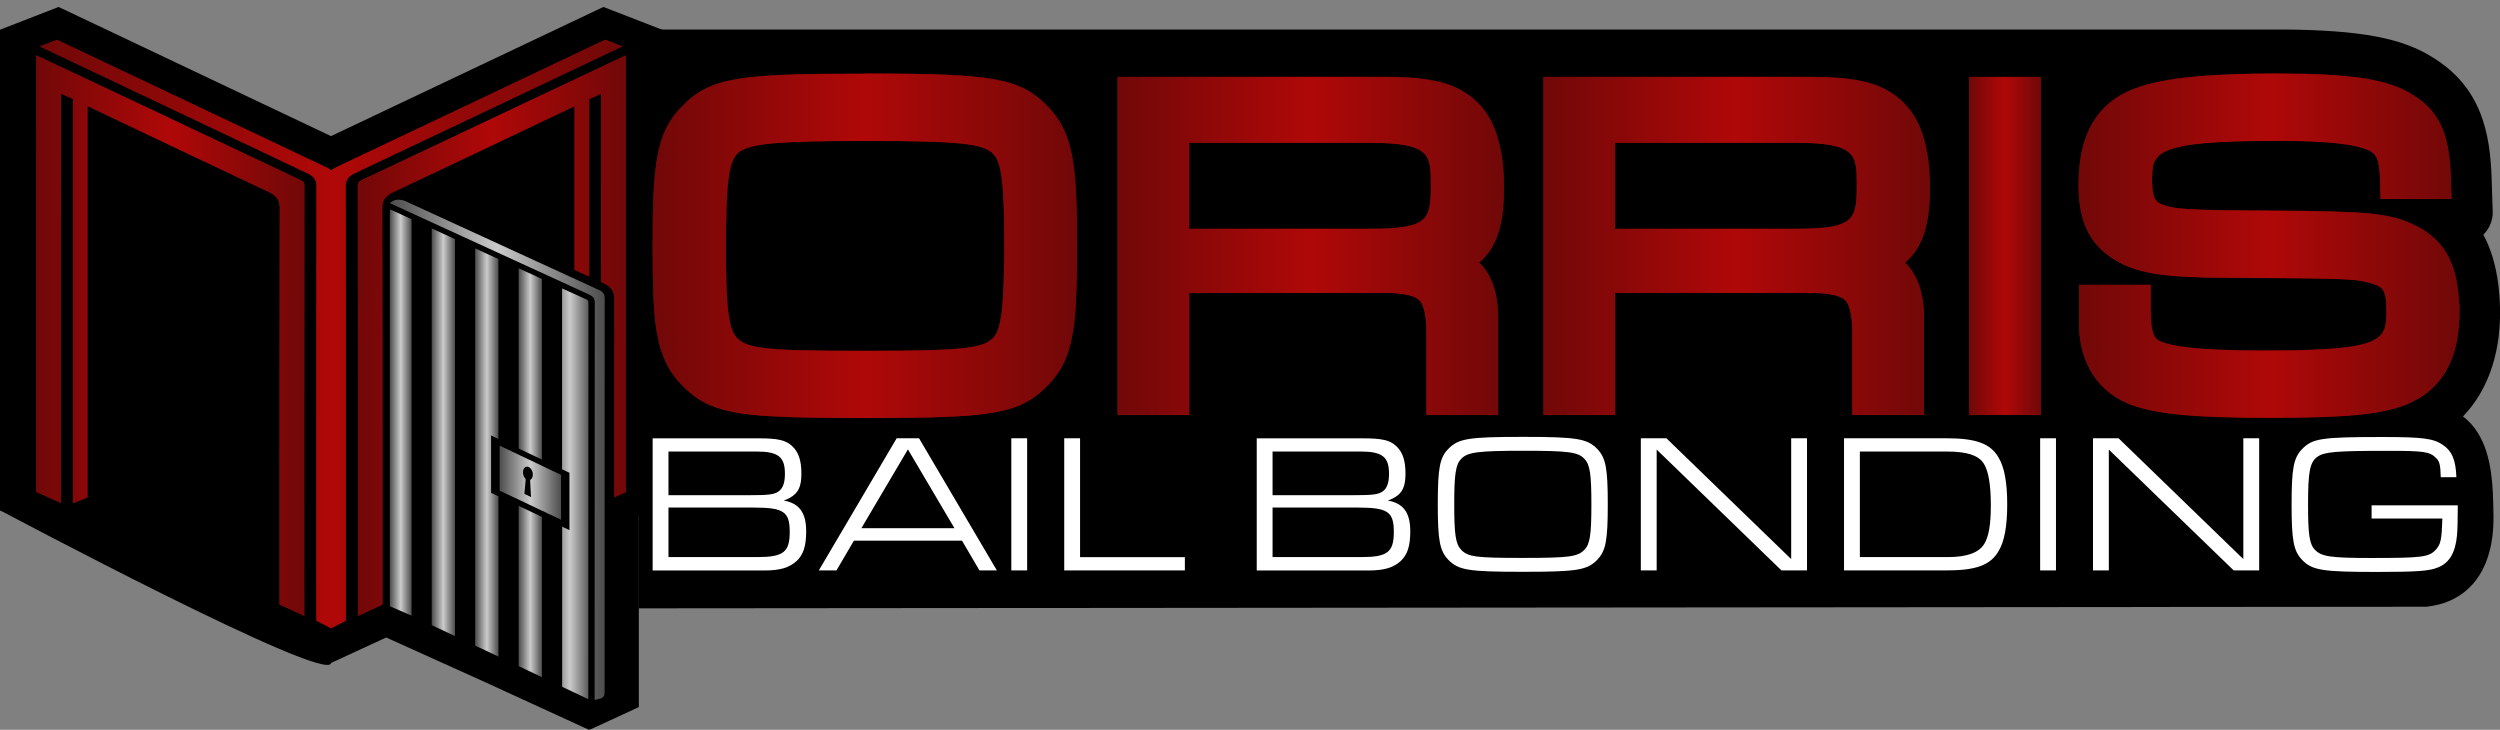 <?xml version="1.0" encoding="UTF-8"?>
<svg id="Layer_1" data-name="Layer 1" xmlns="http://www.w3.org/2000/svg" xmlns:xlink="http://www.w3.org/1999/xlink" viewBox="0 0 360 105.09">
  <rect x="0" y="0" width="360" height="105.09" fill="#808080" stroke="none"/>
  <defs>
    <style>
      .cls-1 {
        fill: #480808;
      }

      .cls-2 {
        fill: url(#New_Gradient_Swatch_copy_3-6);
      }

      .cls-3 {
        fill: #fff;
      }

      .cls-4 {
        fill: url(#New_Gradient_Swatch_copy_2-4);
      }

      .cls-5 {
        fill: url(#New_Gradient_Swatch_copy_2-7);
      }

      .cls-6 {
        fill: url(#New_Gradient_Swatch_copy_2-6);
      }

      .cls-7 {
        fill: url(#New_Gradient_Swatch_copy_3-7);
      }

      .cls-8 {
        opacity: .6;
      }

      .cls-9 {
        fill: url(#New_Gradient_Swatch_copy_2);
      }

      .cls-10 {
        fill: url(#New_Gradient_Swatch_copy_2-2);
      }

      .cls-11 {
        fill: url(#New_Gradient_Swatch_copy_2-8);
      }

      .cls-12 {
        fill: url(#New_Gradient_Swatch_copy_2-5);
      }

      .cls-13 {
        fill: url(#New_Gradient_Swatch_copy_3-4);
      }

      .cls-14 {
        fill: url(#New_Gradient_Swatch_copy_3-8);
      }

      .cls-15 {
        fill: url(#New_Gradient_Swatch_copy_3-2);
      }

      .cls-16 {
        fill: url(#New_Gradient_Swatch_copy_2-3);
      }

      .cls-17 {
        fill: #b00808;
      }

      .cls-18 {
        fill: none;
      }

      .cls-19 {
        fill: url(#New_Gradient_Swatch_copy_3-5);
      }

      .cls-20 {
        fill: url(#New_Gradient_Swatch_copy_3);
      }

      .cls-21 {
        fill: url(#New_Gradient_Swatch_copy_3-3);
      }
    </style>
    <linearGradient id="New_Gradient_Swatch_copy_3" data-name="New Gradient Swatch copy 3" x1="74.69" y1="85.18" x2="78.04" y2="85.18" gradientUnits="userSpaceOnUse">
      <stop offset="0" stop-color="#4d4d4d"/>
      <stop offset=".5" stop-color="#cbcbcb"/>
      <stop offset="1" stop-color="#4d4d4d"/>
    </linearGradient>
    <linearGradient id="New_Gradient_Swatch_copy_3-2" data-name="New Gradient Swatch copy 3" y1="52.41" x2="78.04" y2="52.41" xlink:href="#New_Gradient_Swatch_copy_3"/>
    <linearGradient id="New_Gradient_Swatch_copy_3-3" data-name="New Gradient Swatch copy 3" x1="68.43" y1="65.16" x2="71.78" y2="65.16" xlink:href="#New_Gradient_Swatch_copy_3"/>
    <linearGradient id="New_Gradient_Swatch_copy_3-4" data-name="New Gradient Swatch copy 3" x1="56.13" y1="59.39" x2="59.26" y2="59.39" xlink:href="#New_Gradient_Swatch_copy_3"/>
    <linearGradient id="New_Gradient_Swatch_copy_3-5" data-name="New Gradient Swatch copy 3" x1="62.17" y1="62.25" x2="65.52" y2="62.25" xlink:href="#New_Gradient_Swatch_copy_3"/>
    <linearGradient id="New_Gradient_Swatch_copy_3-6" data-name="New Gradient Swatch copy 3" x1="71.94" y1="69.52" x2="80.8" y2="69.52" xlink:href="#New_Gradient_Swatch_copy_3"/>
    <linearGradient id="New_Gradient_Swatch_copy_3-7" data-name="New Gradient Swatch copy 3" x1="79.05" y1="71.08" x2="85.1" y2="71.08" xlink:href="#New_Gradient_Swatch_copy_3"/>
    <linearGradient id="New_Gradient_Swatch_copy_3-8" data-name="New Gradient Swatch copy 3" x1="56.13" y1="64.76" x2="87.09" y2="64.76" xlink:href="#New_Gradient_Swatch_copy_3"/>
    <linearGradient id="New_Gradient_Swatch_copy_2" data-name="New Gradient Swatch copy 2" x1="5.74" y1="48.1" x2="89.6" y2="48.1" gradientUnits="userSpaceOnUse">
      <stop offset="0" stop-color="#480808"/>
      <stop offset=".5" stop-color="#b00808"/>
      <stop offset="1" stop-color="#480808"/>
    </linearGradient>
    <linearGradient id="New_Gradient_Swatch_copy_2-2" data-name="New Gradient Swatch copy 2" x1="5.2" y1="48.32" x2="43.82" y2="48.32" xlink:href="#New_Gradient_Swatch_copy_2"/>
    <linearGradient id="New_Gradient_Swatch_copy_2-3" data-name="New Gradient Swatch copy 2" x1="51.52" y1="48.32" x2="90.14" y2="48.32" xlink:href="#New_Gradient_Swatch_copy_2"/>
    <linearGradient id="New_Gradient_Swatch_copy_2-4" data-name="New Gradient Swatch copy 2" x1="93.98" y1="35.39" x2="155.12" y2="35.39" xlink:href="#New_Gradient_Swatch_copy_2"/>
    <linearGradient id="New_Gradient_Swatch_copy_2-5" data-name="New Gradient Swatch copy 2" x1="299.3" y1="35.39" x2="354.11" y2="35.39" xlink:href="#New_Gradient_Swatch_copy_2"/>
    <linearGradient id="New_Gradient_Swatch_copy_2-6" data-name="New Gradient Swatch copy 2" x1="160.91" y1="35.39" x2="216.57" y2="35.39" xlink:href="#New_Gradient_Swatch_copy_2"/>
    <linearGradient id="New_Gradient_Swatch_copy_2-7" data-name="New Gradient Swatch copy 2" x1="222.24" y1="35.39" x2="277.9" y2="35.39" xlink:href="#New_Gradient_Swatch_copy_2"/>
    <linearGradient id="New_Gradient_Swatch_copy_2-8" data-name="New Gradient Swatch copy 2" x1="283.56" y1="35.39" x2="293.89" y2="35.39" xlink:href="#New_Gradient_Swatch_copy_2"/>
  </defs>
  <path d="m0,73.48s47.2,25.12,47.67,22c.46-3.12,37.07-62.1,37.07-62.1l-3.78-20-29.9,13.32L14.05,13.38,0,73.48Z"/>
  <path d="m95.34,71.29V4.28s-8.45-3.28-8.45-3.28c0,0-28.75,13.62-39.23,18.6C37.17,14.61,8.44,1,8.44,1L0,4.28v69.2s9.45,4.22,9.45,4.22l8.37-3.27V22.78c5.68,2.7,11.49,5.46,17.26,8.17-.03,13.35-.03,58.69-.03,58.69l12.61,5.83h0s0,0,0,0l7.95-3.67,14.33,6.47,14.84,6.81.37-.1,6.84-3.16v-27.67l3.31-1.53.03-1.34Zm-17.83-37.91c-.28-.13-8.98-4.12-11.35-5.21,1.3-.62,11.35-5.39,11.35-5.39v10.6Z"/>
  <path class="cls-18" d="m3.08,33.96c0,.87-.04,1.19-.53,1.43.48-.23.53-.56.53-1.43,0-5.47,0-19.56,0-33.96h0c0,14.4,0,28.49,0,33.96Z"/>
  <path class="cls-18" d="m84.03,49.21c0-17.3-.02-33.58-.02-33.84-.16.09-.31.17-.44.24s-.26.14-.37.21c0,.13,0,3.26,0,8.19,0,.19,0,.38,0,.58,0,6.2,0,15.01,0,24.16l.47.26.37.21Z"/>
  <path class="cls-18" d="m83.2,49.84h0c.4.22.69.38.84.47h0c-.15-.08-.43-.24-.84-.47h0Z"/>
  <path d="m359.04,72.96c-.02-.63-.04-1.3-.07-2-.19-3.75-.86-8.36-4.3-11,.94-.97,1.75-2.05,2.45-3.23,3.11-5.31,3.16-11.43,2.65-15.64-.35-2.85-1.06-5.24-2.17-7.3.04-.03.07-.07.11-.11.82-.85,1.27-2.02,1.24-3.2l-.15-4.66c-.21-6.55-1.39-13.21-8.53-17.58-4.36-2.75-10.27-3.87-21.08-3.99H91.98v83.35l257.33-.23.27-.02c1.18-.15,2.12-.4,3.04-.78,3.08-1.29,6.7-4.58,6.43-12.93l-.02-.69Z"/>
  <g>
    <path class="cls-3" d="m112.86,72.07c.29-.09.49-.17.91-.4,1.2-.68,1.63-1.6,1.63-3.48s-.4-3.08-1.34-3.96c-.94-.86-2.05-1.11-4.85-1.11h-15.23v19.03h16.09c2.25,0,3.59-.4,4.65-1.37.97-.91,1.37-2.17,1.37-4.28,0-2.68-1-4.02-3.22-4.42Zm-16.6-7.05h12.69c3.11,0,4.08.77,4.08,3.2,0,1.34-.31,2.17-1,2.6-.66.4-1.37.49-4.42.49h-11.35v-6.28Zm12.78,15.2h-12.78v-7.13h12.27c4.34,0,5.19.6,5.19,3.51s-.91,3.62-4.68,3.62Z"/>
    <path class="cls-3" d="m129.12,63.11l-11.21,19.03h2.54l2.51-4.28h15.57l2.51,4.28h2.51l-11.21-19.03h-3.22Zm-5.08,12.95l6.7-11.35,6.7,11.35h-13.41Z"/>
    <rect class="cls-3" x="145.63" y="63.11" width="2.28" height="19.03"/>
    <polygon class="cls-3" points="155.53 63.11 153.25 63.11 153.25 82.14 170.62 82.14 170.62 80.23 155.53 80.23 155.53 63.11"/>
    <path class="cls-3" d="m199.85,72.07c.29-.09.49-.17.91-.4,1.2-.68,1.63-1.6,1.63-3.48s-.4-3.08-1.34-3.96c-.94-.86-2.05-1.11-4.85-1.11h-15.23v19.03h16.09c2.25,0,3.59-.4,4.65-1.37.97-.91,1.37-2.17,1.37-4.28,0-2.68-1-4.02-3.22-4.42Zm-16.6-7.05h12.69c3.11,0,4.08.77,4.08,3.2,0,1.34-.31,2.17-1,2.6-.66.4-1.37.49-4.42.49h-11.35v-6.28Zm12.78,15.2h-12.78v-7.13h12.27c4.34,0,5.19.6,5.19,3.51s-.91,3.62-4.68,3.62Z"/>
    <path class="cls-3" d="m219.39,62.91c-7.93,0-9.38.23-10.84,1.74-1.23,1.25-1.51,2.77-1.51,7.99s.29,6.67,1.51,7.96c1.45,1.51,2.91,1.74,10.73,1.74s9.27-.23,10.73-1.74c1.23-1.28,1.51-2.77,1.51-7.99s-.29-6.67-1.51-7.96c-1.45-1.48-2.94-1.74-10.61-1.74Zm8.76,16.26c-.97,1-2.17,1.17-8.87,1.17s-7.9-.14-8.87-1.17c-.8-.83-1-2.2-1-6.53s.2-5.73,1-6.56c.91-.97,2.42-1.17,8.99-1.17s7.87.2,8.76,1.17c.8.83,1,2.2,1,6.56s-.2,5.7-1,6.53Z"/>
    <polygon class="cls-3" points="257.93 80.51 239.96 63.11 236.28 63.11 236.28 82.14 238.56 82.14 238.56 64.74 256.53 82.14 260.21 82.14 260.21 63.11 257.93 63.11 257.93 80.51"/>
    <path class="cls-3" d="m280.34,63.11h-14.8v19.03h14.8c4.19,0,6.3-.77,7.45-2.77.86-1.4,1.25-3.65,1.25-6.76s-.4-5.33-1.25-6.73c-1.14-2-3.25-2.77-7.45-2.77Zm5.36,15.26c-.77,1.23-2.51,1.85-5.19,1.85h-12.69v-15.2h12.52c2.91,0,4.54.54,5.31,1.71.68,1.06,1.03,3.05,1.03,5.99s-.31,4.56-.97,5.65Z"/>
    <rect class="cls-3" x="293.78" y="63.11" width="2.28" height="19.03"/>
    <polygon class="cls-3" points="323.04 80.51 305.07 63.11 301.39 63.11 301.39 82.14 303.67 82.14 303.67 64.74 321.65 82.14 325.32 82.14 325.32 63.11 323.04 63.11 323.04 80.51"/>
    <path class="cls-3" d="m341.52,74.67h10.18c-.09,3-.23,3.71-.94,4.48-.97,1.08-1.97,1.2-9.38,1.2-5.71,0-7.1-.2-8.02-1.17-.8-.8-1-2.2-1-6.53,0-4.79.26-6.08,1.34-6.87,1-.71,2.62-.86,10.13-.86,5.19,0,6.02.11,6.93,1,.54.49.66,1,.71,2.8h2.25c-.09-2.48-.63-3.77-1.94-4.65-1.37-.94-2.91-1.14-8.76-1.14-8.7,0-10.04.2-11.52,1.74-1.23,1.28-1.51,2.77-1.51,7.99s.29,6.67,1.51,7.96c1.45,1.51,2.91,1.74,10.84,1.74,5.79,0,7.53-.14,8.76-.66,1.63-.66,2.48-2.14,2.71-4.62q.11-1.2.11-4.31h-12.41v1.91Z"/>
  </g>
  <g>
    <path class="cls-17" d="m124.81,10.62c-18.17,0-22.47.41-26.65,4.75-3.61,3.7-4.19,8.03-4.19,20.07,0,2.48.03,4.63.1,6.52,0,.04,0,.08,0,.12,0,.21.02.42.03.62,0,.06,0,.12,0,.18,0,.19.02.38.03.56,0,.07,0,.13.01.2.01.18.02.35.03.52,0,.07,0,.14.01.21.01.16.02.33.04.49,0,.07.01.15.02.22.01.15.03.3.04.45,0,.07.01.15.02.22.01.15.03.29.05.43,0,.07.02.14.02.21.02.14.03.28.05.42,0,.07.02.13.03.19.02.14.04.28.06.41,0,.06.02.12.03.17.02.14.04.27.07.4,0,.05.02.1.03.15.02.14.05.28.08.41,0,.03.01.05.02.08.1.49.21.96.34,1.4,0,.01,0,.02,0,.03.03.11.07.22.1.33.02.05.03.1.05.15.03.1.06.19.1.29.02.06.04.12.06.17.03.09.07.18.1.27.02.06.05.12.07.18.03.08.07.16.1.25.03.06.05.12.08.18.03.08.07.15.11.23.03.06.06.13.09.19.04.07.07.15.11.22.03.06.07.13.1.19.04.07.07.14.11.21.04.06.07.13.11.19.04.07.08.13.12.19.04.06.08.13.12.19.04.06.08.12.12.18.04.07.09.13.13.19.04.06.08.12.12.17.05.07.1.13.15.2.04.05.08.11.12.16.06.07.11.14.17.21.04.05.08.09.11.14.07.08.14.16.21.24.03.04.06.07.1.11.1.12.21.23.32.34,1.44,1.5,2.89,2.53,4.9,3.24,0,0,0,0,0,0,.34.12.71.23,1.09.34.75.2,1.59.37,2.51.52.16.02.32.05.48.07.68.09,1.41.17,2.2.24.05,0,.1,0,.15.01.56.05,1.15.09,1.77.12.04,0,.08,0,.11,0,3.34.19,7.6.23,13.18.23h0c17.96,0,22.21-.41,26.4-4.77.11-.11.21-.23.32-.34.03-.04.07-.08.1-.11.07-.08.14-.15.2-.23.04-.05.08-.1.12-.15.06-.07.11-.13.16-.2.04-.06.08-.11.13-.17.05-.06.1-.13.14-.19.04-.06.09-.12.13-.18.04-.06.09-.12.13-.18.04-.06.08-.13.13-.19.04-.06.08-.12.11-.18.04-.07.08-.14.12-.21.03-.06.07-.12.1-.18.04-.07.08-.15.12-.22.03-.06.06-.11.09-.17.04-.08.08-.15.12-.23.03-.06.05-.11.08-.17.04-.08.08-.17.11-.25.02-.05.04-.1.07-.16.04-.09.08-.18.11-.28.02-.05.04-.09.05-.14.04-.1.08-.2.12-.31.01-.03.02-.07.04-.11.04-.12.08-.24.12-.36,0,0,0-.01,0-.02.23-.74.43-1.54.58-2.44,0-.02,0-.04.01-.06.03-.16.05-.32.08-.48,0-.03.01-.07.02-.1.02-.16.05-.32.07-.48,0-.04.01-.08.02-.12.02-.16.04-.33.06-.49,0-.04.01-.09.01-.13.02-.17.04-.34.05-.51v-.13c.03-.18.05-.36.06-.54,0-.04,0-.08.01-.12.02-.19.03-.38.04-.58,0-.04,0-.07,0-.11.01-.21.03-.41.04-.63,0-.02,0-.04,0-.06.13-2.25.17-4.92.17-8.15,0-11.91-.58-16.22-4.19-20.01-4.01-4.08-7.67-4.75-26.12-4.75Zm19.77,27.08h0c-.05,5.72-.33,8.61-1.01,10.1v.02c-.06.11-.11.2-.16.3,0,0-.01.02-.02.03-.05.09-.11.17-.16.25,0,0-.01.01-.02.02-.06.08-.12.15-.18.21,0,0,0,0,0,0-.07.07-.15.14-.22.21-.57.5-1.33.86-2.79,1.12,0,0,0,0,0,0-2.44.43-6.82.57-15.46.57-3.96,0-7.02-.02-9.42-.09-.32,0-.63-.02-.92-.03-.43-.02-.83-.03-1.21-.05-.09,0-.18,0-.26-.01-.32-.02-.62-.04-.91-.06-.35-.02-.68-.05-.99-.08-.3-.03-.58-.06-.85-.09-.26-.03-.5-.07-.73-.11,0,0-.02,0-.03,0-1.71-.29-2.53-.72-3.15-1.38,0,0,0,0,0,0-.06-.07-.12-.14-.18-.22,0,0-.01-.01-.02-.02-.06-.08-.11-.16-.16-.25,0-.01-.01-.02-.02-.03-.05-.09-.1-.19-.15-.29,0,0,0-.02-.01-.02-.68-1.48-.96-4.32-1.01-10.1h0c0-.71,0-1.46,0-2.25,0-8.91.37-12,1.59-13.27,1.4-1.49,5.25-1.88,18.71-1.88s16.83.39,18.21,1.9c1.2,1.25,1.57,4.34,1.57,13.25,0,.8,0,1.55,0,2.25Z"/>
    <path class="cls-17" d="m354.09,43.7c-.01-.32-.03-.63-.05-.94,0-.01,0-.03,0-.04-.39-5.24-2.34-8.37-6.34-10.3-3.59-1.72-6.54-2.01-21.07-2.08-11.72-.06-13.76-.19-15.53-1-.45-.21-1.2-.56-1.2-3.24,0-4.11,0-5.81,17.95-5.81,2.87,0,11.61,0,13.79,1.69.41.32,1.03.8,1.1,4.17l.05,2.5h10.23l-.08-2.64c-.19-5.95-1.14-9.69-5.57-12.4-3.48-2.19-8.78-3.01-19.58-3.01-9.21,0-15.11.54-19.13,1.73-6.29,1.83-9.35,6.48-9.35,14.21,0,5.17,1.43,8.35,4.81,10.62,1.52,1,3.18,1.68,5.44,2.12.03,0,.05.01.08.02.22.04.44.08.67.12.07.01.14.02.21.03.21.03.43.06.64.09.1.01.2.03.3.04.21.03.42.05.64.07.12.01.25.03.38.04.21.02.42.04.64.06.15.01.3.02.46.04.21.02.42.03.64.04.18.01.36.02.55.03.21.01.41.02.63.03.22,0,.44.02.67.03.2,0,.4.02.6.02.27,0,.56.02.85.02.17,0,.34,0,.52.01.45,0,.92.01,1.4.02.02,0,.04,0,.06,0h.07s.07,0,.07,0c4.18.03,7.45.05,10.05.08.73,0,1.41.01,2.04.02,0,0,.02,0,.02,0,.62,0,1.2.02,1.73.02.28,0,.55,0,.8.01.73.01,1.36.03,1.92.05.2,0,.39.01.58.02,1.02.04,1.75.09,2.34.15.1.01.19.02.28.03.1.01.2.03.3.04.22.03.42.07.61.11.09.02.17.04.26.06.28.07.56.14.87.22,1.49.43,2.2.77,2.2,3.69,0,4.49,0,6-17.56,6-1.8,0-3.44-.02-4.93-.07-4.66-.13-7.79-.48-9.49-1.05-.71-.23-1.28-.42-1.61-1.4-.22-.65-.35-1.64-.35-3.22v-3.73h-10.33v5.56c0,5.78,2.85,10.09,7.82,11.83.01,0,.02,0,.03.01,3.9,1.29,9.1,1.75,19.84,1.75s15.56-.49,19.13-1.8c3.02-1.15,5.17-3.06,6.47-5.78,1.01-2.12,1.51-4.72,1.51-7.84,0-.37,0-.74-.02-1.09Z"/>
    <path class="cls-17" d="m216.57,26.96c0-5.3-1.13-9.25-3.35-11.72-2.82-3.07-6.44-4.16-13.83-4.16h-38.47v26.62h0v22.05h10.33v-17.57h27.38c.39,0,.76,0,1.12,0,2.48.06,3.98.4,4.64,1.06.74.75,1.06,2.54,1.01,5.65v10.85h10.33v-13.85c0-1.82-.22-3.4-.68-4.74-.45-1.34-1.14-2.46-2.06-3.35,2.51-2.09,3.59-5.41,3.59-10.85Zm-19.21,6h-26.12v-12.4h25.79c9.01,0,9.01,1.67,9.01,6.13,0,4.96-.34,6.26-8.68,6.26Z"/>
    <path class="cls-17" d="m277.9,26.96c0-5.3-1.13-9.25-3.35-11.72-2.82-3.07-6.44-4.16-13.83-4.16h-38.47v48.67h10.33v-17.57h27.38c.58,0,1.12,0,1.61.02,2.19.09,3.53.43,4.15,1.05.74.75,1.06,2.54,1.01,5.65v10.85h10.33v-13.85c0-3.64-.9-6.3-2.74-8.09,2.51-2.09,3.59-5.41,3.59-10.85Zm-19.21,6h-26.12v-12.4h25.79c9.01,0,9.01,1.67,9.01,6.13,0,4.96-.34,6.26-8.68,6.26Z"/>
    <rect class="cls-17" x="283.56" y="11.08" width="10.33" height="48.67"/>
  </g>
  <g>
    <g>
      <path class="cls-17" d="m51.32,25.28c9.23-4.37,39.29-18.63,39.29-18.63l-3.49-1.35s-30.22,14.32-39.02,18.5c-.17.08-.31.16-.43.25-.12-.09-.26-.17-.43-.25C38.44,19.61,8.22,5.3,8.22,5.3l-3.49,1.35s30.06,14.26,39.29,18.63c.8.38,1.08.78,1.08,1.53-.03,8.76-.02,17.53-.02,26.29,0,11.79-.01,23.57-.02,35.36,0,.12,0,.24.01.37v.76l2.13,1.11.46.21.46-.21,2.13-1.12v-.76c0-.13.01-.25.01-.37,0-11.79-.01-23.57-.02-35.36,0-8.76.01-17.53-.02-26.29,0-.75.28-1.15,1.08-1.53Z"/>
      <path d="m47.67,91.35l-.69-.32-2.37-1.24v-.97c0-.12-.01-.24-.01-.37,0-5.7,0-11.41,0-17.11,0-6.08,0-12.17,0-18.25,0-2.32,0-4.64,0-6.97,0-6.33,0-12.88.02-19.33,0-.61-.2-.89-.84-1.2C34.67,21.29,4.8,7.13,4.5,6.98l-.77-.37,4.51-1.75.21.1c.3.14,30.32,14.36,39.02,18.5.07.03.14.07.2.1.06-.03.13-.07.2-.1,8.7-4.13,38.71-18.35,39.02-18.5l.21-.1,4.51,1.75-.77.37c-.3.14-30.16,14.31-39.29,18.63h0c-.65.31-.85.59-.84,1.2.02,6.44.02,12.99.02,19.33,0,2.32,0,4.64,0,6.97,0,5.89,0,11.79,0,17.68,0,5.89,0,11.79,0,17.68,0,.12,0,.25-.02.39v.95s-2.35,1.23-2.35,1.23l-.71.33Zm-2.12-1.98l2.12,1.1.23-.11,1.89-.99v-.55c0-.14.01-.26.01-.37,0-5.89,0-11.79,0-17.68,0-5.89,0-11.79,0-17.68,0-2.32,0-4.65,0-6.97,0-6.33,0-12.88-.02-19.32,0-.89.36-1.42,1.31-1.86h0c8.3-3.93,33.75-16,38.52-18.26l-2.46-.96c-2.72,1.29-30.49,14.45-38.8,18.39-.15.07-.27.14-.36.2l-.31.23-.31-.23c-.09-.07-.2-.13-.36-.2C38.69,20.18,10.92,7.02,8.2,5.73l-2.46.96c4.77,2.26,30.22,14.33,38.52,18.26.95.45,1.31.97,1.31,1.86-.02,6.44-.02,12.99-.02,19.32,0,2.32,0,4.65,0,6.97,0,6.08,0,12.17,0,18.25,0,5.7,0,11.41,0,17.11,0,.11,0,.23.01.35v.57Z"/>
    </g>
    <g>
      <path class="cls-17" d="m43.57,25.63C30.82,19.6,4.99,7.38,4.75,7.3c0,.06-.01,63.75-.01,63.75l4.48,2.01c0-.22.03-58.5.03-58.93.31.14.56.25.78.36,0,.49,0,58.57,0,58.57l3.04-1.19V15.93c8.45,4.02,16.88,8.04,25.36,12.02,1.05.49,1.39,1.01,1.39,1.99-.04,16.63-.03,33.25-.04,49.88,0,1.86,0,3.71,0,5.57v1.88l4.48,2.07c0-.34,0-.58,0-.82,0-2.8-.01-5.59-.01-8.39,0-17.81,0-35.62.02-53.43,0-.51-.16-.81-.73-1.07Z"/>
      <path d="m44.75,90l-5.41-2.5v-2.11c0-1.38,0-2.77,0-4.15v-10.53c0-13.36,0-27.18.04-40.77,0-.85-.27-1.24-1.16-1.65-7.23-3.39-14.56-6.88-21.65-10.25l-3.01-1.43v55.52l-3.86,1.51v.08l-.09-.04h-.01s0,0,0,0l-5.31-2.38v-.23s.01-63.69.01-63.75v-.56l.63.2c.36.11,37.31,17.61,38.88,18.36h0c.68.32.96.73.96,1.41-.02,16.58-.02,33.44-.02,49.75v3.68c0,1.92,0,3.83,0,5.75v4.11Zm-4.48-2.95l3.55,1.64v-2.8c0-1.92-.01-3.84-.01-5.75v-3.69c0-16.3,0-33.16.02-49.75,0-.4-.11-.56-.49-.74h0C29.4,19.36,9.15,9.79,5.21,7.96c0,6.48-.01,58.98-.01,62.87l3.55,1.59c0-6.35.03-57.42.03-58.29v-.65s1.72.78,1.72.78v.23c0,.46,0,51.77,0,57.97l2.1-.82V15.27l4.41,2.1c7.09,3.37,14.41,6.86,21.64,10.25,1.17.55,1.63,1.2,1.63,2.32-.03,13.59-.03,27.4-.04,40.76v10.53c0,1.38,0,2.77,0,4.15v1.66Z"/>
    </g>
    <polygon class="cls-1" points="4.74 71.07 4.75 71.07 4.74 71.06 4.74 71.07"/>
    <path class="cls-18" d="m87.07,99.43c0,.69-.04.94-.51,1.13.46-.18.51-.44.51-1.13,0-4.32,0-15.43,0-26.79h0c0,11.36,0,22.47,0,26.79Z"/>
    <path class="cls-18" d="m76.38,69.1c.28-.14.42-.55.35-.99-.07-.46-.35-.82-.7-.89h-.01s0,0,0,0c-.34-.06-.62.19-.68.64-.06.39.08.83.33,1.07.03.03.04.06.04.14v.03s0,.06,0,.06l-.17,1.91v.06s.08.04.08.04l.72.34.17.08v-.12s-.13-2.3-.13-2.3c0-.05.01-.06.02-.06Z"/>
    <polygon class="cls-18" points="77.87 73.47 80.79 74.85 76.91 73.01 77.87 73.47"/>
    <polygon class="cls-18" points="80.8 68.38 79.91 67.96 79.12 67.59 80.8 68.38"/>
    <path class="cls-20" d="m74.69,95.93c1.12.53,2.23,1.05,3.35,1.58,0-5.94,0-14.23,0-23.07l-3.35-1.59v23.07Z"/>
    <path class="cls-15" d="m74.69,64.59l3.35,1.59c0-9.37,0-18.73,0-26.01-.92-.42-2.06-.94-3.35-1.53v25.96Z"/>
    <path class="cls-21" d="m68.43,92.97c1.12.53,2.23,1.05,3.35,1.58v-23.08l-1.04-.49h-.02s0-8.27,0-8.27l.09.04.96.46c0-9.66,0-19.05,0-25.91-1.08-.5-2.21-1.01-3.35-1.53v57.21Z"/>
    <path class="cls-13" d="m56.14,30.47c0,18.18,0,36.36,0,54.54h0s0,2.29,0,2.29l3.13,1.36c0-19.03,0-46.88,0-57.09-1.43-.66-2.53-1.16-3.12-1.43v.34Z"/>
    <path class="cls-19" d="m62.17,90.02c1.12.53,2.23,1.05,3.35,1.58,0-17.5,0-44.61,0-57.17-1.16-.53-2.29-1.05-3.35-1.53v57.13Z"/>
    <path class="cls-2" d="m79.91,67.96l.88.42-1.67-.79.79.37-7.89-3.75-.07-.03v6.47s0,0,0,0l8.84,4.19v-6.47s0,0,0,0l-.88-.42Zm-3.43,3.5v.12s-.16-.08-.16-.08l-.72-.34-.08-.04v-.06s.17-1.91.17-1.91v-.06s0-.03,0-.03c0-.09,0-.12-.04-.14-.25-.24-.38-.68-.33-1.07.06-.45.34-.7.68-.64h0s.01,0,.01,0c.34.07.62.43.7.89.07.44-.07.85-.35.99,0,0-.02.01-.02.06l.12,2.3Zm1.39,2.01l-.96-.45,3.88,1.84-2.92-1.39Z"/>
    <path class="cls-18" d="m86.11,40.82c0-13.65-.02-26.49-.02-26.69-.16.07-.3.13-.42.19s-.25.11-.36.16c0,.1,0,2.58,0,6.46,0,.15,0,.3,0,.45,0,4.89,0,11.84,0,19.06l.45.21.35.16Z"/>
    <path class="cls-18" d="m85.3,41.32h0c.39.18.66.3.8.37h0c-.14-.07-.42-.19-.8-.37h0Z"/>
    <path class="cls-7" d="m84.73,43.57c0-.26-.06-.31-.1-.34-.06-.05-.14-.1-.26-.15l-.23-.1-.23-.1s-1.06-.48-2.11-.96c-.29-.13-.59-.27-.86-.39v26.05l1.06.5h0s0,8.26,0,8.26l-1.05-.5v23.06c1.16.55,2.32,1.1,3.49,1.65.08.04.17.08.28.12v-.53c0-.42,0-42.76.02-56.56Z"/>
    <g>
      <path class="cls-17" d="m90.6,7.3h0s0,0,0,0c-.24.08-26.07,12.29-38.82,18.33-.28.13-.46.27-.57.45s-.15.37-.15.63c0,8.91.01,17.81.02,26.72,0,8.91,0,17.81,0,26.72,0,1.4,0,2.8,0,4.19,0,1.4,0,2.8,0,4.19,0,.24,0,.48,0,.82l4.48-2.07v-1.89c0-1.86,0-3.71,0-5.57,0-3.33,0-6.65,0-9.98,0-13.3,0-26.6-.04-39.9,0-.03,0-.06,0-.1,0-.32.05-.59.16-.83.06-.13.13-.25.23-.36.17-.2.4-.38.71-.55.09-.05.19-.1.3-.15,1.83-.86,3.65-1.72,5.47-2.58.29-.14.58-.27.88-.41,1.55-.73,3.1-1.47,4.66-2.21.56-.27,1.13-.53,1.69-.8,1.74-.83,3.48-1.65,5.22-2.48.38-.18.75-.36,1.13-.54.5-.24,1-.48,1.51-.72,1.6-.76,3.21-1.53,4.81-2.29v23.13c.15.07.3.14.45.21l2.59,1.19c0-7.22,0-14.17,0-19.06,0-.15,0-.3,0-.45,0-3.88,0-6.36,0-6.46.11-.05.23-.1.36-.16s.27-.12.42-.19c0,.2,0,13.05.02,26.69l.45.21.09.04h.01c.93.43,1.35,1.01,1.35,1.88,0,4.93-.01,20.28-.01,29.28l2.6-1.16h0s0,0,0,0h0s0-.01,0-.01c0,0-.01-63.69-.01-63.75Z"/>
      <path d="m50.6,90v-5.67c0-1.4.01-2.8.01-4.19,0-8.91,0-17.81,0-26.72,0-8.91,0-17.81-.02-26.72,0-.33.07-.59.21-.81.15-.24.39-.43.75-.6,1.57-.74,38.53-18.24,38.88-18.36l.63-.2v.56c0,.06.01,63.75.01,63.75v.23s-.25.12-.25.12l-3.3,1.47v-.64c0-9.01,0-24.36.01-29.28,0-.73-.32-1.17-1.11-1.53l-4.64-2.13v-22.69l-6.74,3.21c-1.74.83-3.48,1.65-5.22,2.48l-1.98.94c-1.45.69-2.91,1.38-4.36,2.07l-.88.41c-1.82.86-3.65,1.72-5.48,2.58-.1.05-.18.09-.27.14-.26.14-.45.29-.58.45-.07.09-.13.18-.17.28-.08.18-.12.41-.13.71v.09c.03,12.79.03,25.12.03,39.9v11.51c0,1.35,0,2.69,0,4.04v2.11l-5.41,2.5ZM90.13,7.96c-3.94,1.84-24.18,11.41-38.12,18.01-.26.13-.35.23-.39.29-.07.1-.1.24-.1.45,0,8.91.01,17.81.02,26.72,0,8.91,0,17.81,0,26.72,0,1.4,0,2.8,0,4.19v4.36s3.54-1.64,3.54-1.64v-1.66c0-1.35,0-2.69,0-4.03v-11.51c0-14.79,0-27.12-.04-39.9,0-.03,0-.05,0-.07v-.03c.01-.38.07-.69.19-.95.07-.16.16-.31.28-.45.2-.24.47-.45.83-.65.1-.06.21-.11.33-.17,1.83-.86,3.65-1.72,5.47-2.58l.88-.41c1.46-.69,2.91-1.38,4.36-2.07l1.98-.94c1.74-.83,3.48-1.65,5.22-2.48l8.15-3.87v23.57s2.11.97,2.11.97v-18.86c0-3.88,0-6.36,0-6.46v-.23s1.72-.78,1.72-.78v.65c0,.09,0,3,0,7.47v19s.31.14.31.14c1.1.5,1.6,1.2,1.6,2.21,0,4.81-.01,19.56-.01,28.64l1.68-.75c0-3.79,0-56.4-.01-62.88Z"/>
    </g>
    <path class="cls-14" d="m86.21,41.74s-.06-.03-.11-.05c-.14-.07-.42-.19-.8-.37-.69-.32-27-12.39-27-12.39,0,0,0,0,0,0-.07-.03-.14-.05-.21-.07-.02,0-.03-.01-.05-.01-.07-.02-.13-.04-.2-.05,0,0-.02,0-.03,0-.06-.01-.12-.02-.17-.03-.01,0-.03,0-.04,0-.06,0-.12-.01-.18-.01,0,0,0,0-.01,0-.01,0-.02,0-.03,0-.03,0-.07,0-.1,0-.02,0-.04,0-.05,0-.03,0-.07,0-.1.01-.02,0-.03,0-.05,0-.04,0-.08.02-.12.03,0,0-.02,0-.03,0-.05.01-.1.03-.15.05-.01,0-.03.01-.04.02-.04.01-.07.03-.11.05-.02,0-.04.02-.05.03-.03.02-.06.04-.1.05-.02.01-.04.02-.05.03-.03.02-.07.04-.1.07-.02.01-.03.02-.05.03-.05.04-.1.07-.15.12.73.33,28.24,12.95,28.24,12.95.15.07.3.14.45.21.2.09.36.19.48.29.25.22.35.48.35.86-.02,12.86-.02,50.57-.02,56.56v.67c.42-.09.72-.16.93-.24.46-.18.51-.44.51-1.13,0-4.32,0-15.43,0-26.79,0-12.54,0-25.38.01-29.69,0-.6-.23-.92-.88-1.21Z"/>
  </g>
  <g class="cls-8">
    <path class="cls-9" d="m47.9,90.37l1.89-.99v-.55c0-.14.01-.26.01-.37,0-5.89,0-11.79,0-17.68,0-5.89,0-11.79,0-17.68,0-2.32,0-4.65,0-6.97,0-6.33,0-12.88-.02-19.32,0-.89.36-1.42,1.31-1.86,8.3-3.93,33.75-16,38.52-18.26l-2.46-.96c-2.72,1.29-30.49,14.45-38.8,18.39-.15.07-.27.14-.36.2l-.31.23-.31-.23c-.09-.07-.2-.13-.36-.2C38.69,20.18,10.92,7.02,8.2,5.73l-2.46.96c4.77,2.26,30.22,14.33,38.52,18.26.95.45,1.31.97,1.31,1.86-.02,6.44-.02,12.99-.02,19.32,0,2.32,0,4.65,0,6.97,0,6.08,0,12.17,0,18.25,0,5.7,0,11.41,0,17.11,0,.11,0,.23.01.35v.57s2.12,1.1,2.12,1.1l.23-.11Z"/>
  </g>
  <g class="cls-8">
    <path class="cls-10" d="m38.67,27.62c1.17.55,1.63,1.2,1.63,2.32-.03,13.59-.03,27.4-.04,40.76v10.53c0,1.38,0,2.77,0,4.15v1.66l3.55,1.64v-2.8c0-1.92-.01-3.84-.01-5.75v-3.68c0-16.3,0-33.16.02-49.75,0-.4-.11-.56-.49-.74C29.4,19.37,9.15,9.79,5.21,7.96c0,6.48-.01,58.98-.01,62.87l3.55,1.59c0-6.35.03-57.42.03-58.29v-.65s1.72.78,1.72.78v.23c0,.46,0,51.77,0,57.97l2.1-.82V15.27l4.45,2.11c7.08,3.37,14.39,6.85,21.61,10.23Z"/>
  </g>
  <g class="cls-8">
    <path class="cls-16" d="m52.01,25.96c-.26.12-.35.23-.39.29-.07.1-.1.24-.1.45,0,8.91.01,17.81.02,26.72,0,8.91,0,17.81,0,26.72,0,1.4,0,2.8,0,4.2v4.36s3.54-1.64,3.54-1.64v-1.66c0-1.35,0-2.69,0-4.03v-11.51c0-14.79,0-27.12-.04-39.9,0-.03,0-.05,0-.07v-.03c.01-.38.07-.69.19-.95.07-.16.16-.31.28-.45.2-.24.47-.45.83-.65.1-.06.21-.11.33-.17,1.83-.86,3.65-1.72,5.47-2.58l.88-.41c1.46-.69,2.91-1.38,4.37-2.07l1.98-.94c1.74-.83,3.48-1.65,5.22-2.48l8.15-3.87v23.57s2.11.97,2.11.97v-18.86c0-3.88,0-6.36,0-6.46v-.23s1.72-.78,1.72-.78v.65c0,.2,0,12.91.02,26.47l.3.14c1.1.5,1.6,1.2,1.6,2.21,0,4.81-.01,19.56-.01,28.64l1.68-.75c0-3.79,0-56.4-.01-62.88-3.94,1.84-24.18,11.41-38.12,18.01Z"/>
  </g>
  <path class="cls-18" d="m40.63,90.1c0,.79-.04,1.09-.47,1.3.43-.21.47-.51.47-1.3,0-4.97,0-17.78,0-30.86h0c0,13.08,0,25.89,0,30.86Z"/>
  <g class="cls-8">
    <path class="cls-4" d="m124.81,10.6c-18.17,0-22.47.41-26.65,4.75-3.61,3.7-4.19,8.03-4.19,20.07,0,2.48.03,4.63.1,6.52,0,.04,0,.08,0,.12,0,.21.02.42.03.62,0,.06,0,.12,0,.18,0,.19.02.38.03.56,0,.07,0,.13.01.2.01.18.02.35.03.52,0,.07,0,.14.01.21.01.16.02.33.04.49,0,.07.01.15.02.22.01.15.03.3.04.45,0,.07.01.15.02.22.01.15.03.29.05.43,0,.07.02.14.02.21.02.14.03.28.05.42,0,.07.02.13.03.19.02.14.04.28.06.41,0,.06.02.12.03.17.02.14.04.27.07.4,0,.05.02.1.03.15.02.14.05.28.08.41,0,.03.01.05.02.08.1.49.21.96.34,1.4,0,.01,0,.02,0,.03.03.11.07.22.1.33.02.05.03.1.05.15.03.1.06.19.1.29.02.06.04.12.06.17.03.09.07.18.1.27.02.06.05.12.07.18.03.08.07.16.1.25.03.06.05.12.08.18.03.08.07.15.11.23.03.06.06.13.09.19.04.07.07.15.11.22.03.06.07.13.1.19.04.07.07.14.11.21.04.06.07.13.11.19.04.07.08.13.12.19.04.06.08.13.12.19.04.06.08.12.12.18.04.07.09.13.13.19.04.06.08.12.12.17.05.07.1.13.15.2.04.05.08.11.12.16.06.07.11.14.17.21.04.05.08.09.11.14.07.08.14.16.21.24.03.04.06.07.1.11.1.12.21.23.32.34,1.44,1.5,2.89,2.53,4.9,3.24,0,0,0,0,0,0,.34.12.71.23,1.09.34.75.2,1.59.37,2.51.52.16.02.32.05.48.07.68.09,1.41.17,2.2.24.05,0,.1,0,.15.01.56.05,1.15.09,1.77.12.04,0,.08,0,.11,0,3.34.19,7.6.23,13.18.23h0c17.96,0,22.21-.41,26.4-4.77.11-.11.21-.23.32-.34.03-.04.07-.08.1-.11.07-.08.14-.15.2-.23.04-.05.08-.1.12-.15.06-.07.11-.13.16-.2.04-.06.08-.11.13-.17.05-.06.1-.13.14-.19.04-.06.09-.12.13-.18.04-.06.09-.12.13-.18.04-.06.08-.13.13-.19.04-.06.08-.12.11-.18.04-.07.08-.14.12-.21.03-.06.07-.12.1-.18.04-.07.08-.15.12-.22.03-.06.06-.11.09-.17.04-.08.08-.15.12-.23.03-.06.05-.11.08-.17.04-.08.08-.17.11-.25.02-.05.04-.1.07-.16.04-.09.08-.18.11-.28.02-.05.04-.09.05-.14.04-.1.08-.2.12-.31.01-.03.02-.07.04-.11.04-.12.08-.24.12-.36,0,0,0-.01,0-.02.23-.74.43-1.54.58-2.44,0-.02,0-.04.01-.06.03-.16.05-.32.08-.48,0-.03.01-.07.02-.1.02-.16.05-.32.07-.48,0-.04.01-.08.02-.12.02-.16.04-.33.06-.49,0-.04.01-.09.01-.13.02-.17.04-.34.05-.51v-.13c.03-.18.05-.36.06-.54,0-.04,0-.08.01-.12.02-.19.03-.38.04-.58,0-.04,0-.07,0-.11.01-.21.03-.41.04-.63,0-.02,0-.04,0-.06.13-2.25.17-4.92.17-8.15,0-11.91-.58-16.22-4.19-20.01-4.01-4.08-7.67-4.75-26.12-4.75Zm19.77,27.08h0c-.05,5.72-.33,8.61-1.01,10.1v.02c-.06.11-.11.2-.16.3,0,0-.01.02-.02.03-.05.09-.11.17-.16.25,0,0-.01.01-.02.02-.06.08-.12.15-.18.21,0,0,0,0,0,0-.07.07-.15.14-.22.21-.57.5-1.33.86-2.79,1.12,0,0,0,0,0,0-2.44.43-6.82.57-15.46.57-3.96,0-7.02-.02-9.42-.09-.32,0-.63-.02-.92-.03-.43-.02-.83-.03-1.21-.05-.09,0-.18,0-.26-.01-.32-.02-.62-.04-.91-.06-.35-.02-.68-.05-.99-.08-.3-.03-.58-.06-.85-.09-.26-.03-.5-.07-.73-.11,0,0-.02,0-.03,0-1.71-.29-2.53-.72-3.15-1.38,0,0,0,0,0,0-.06-.07-.12-.14-.18-.22,0,0-.01-.01-.02-.02-.06-.08-.11-.16-.16-.25,0-.01-.01-.02-.02-.03-.05-.09-.1-.19-.15-.29,0,0,0-.02-.01-.02-.68-1.48-.96-4.32-1.01-10.1h0c0-.71,0-1.46,0-2.25,0-8.91.37-12,1.59-13.27,1.4-1.49,5.25-1.88,18.71-1.88s16.83.39,18.21,1.9c1.2,1.25,1.57,4.34,1.57,13.25,0,.8,0,1.55,0,2.25Z"/>
    <path class="cls-12" d="m354.09,43.67c-.01-.32-.03-.63-.05-.94,0-.01,0-.03,0-.04-.39-5.24-2.34-8.37-6.34-10.3-3.59-1.72-6.54-2.01-21.07-2.08-11.72-.06-13.76-.19-15.53-1-.45-.21-1.2-.56-1.2-3.24,0-4.11,0-5.81,17.95-5.81,2.87,0,11.61,0,13.79,1.69.41.32,1.03.8,1.1,4.17l.05,2.5h10.23l-.08-2.64c-.19-5.95-1.14-9.69-5.57-12.4-3.48-2.19-8.78-3.01-19.58-3.01-9.21,0-15.11.54-19.13,1.73-6.29,1.83-9.35,6.48-9.35,14.21,0,5.17,1.43,8.35,4.81,10.62,1.52,1,3.18,1.68,5.44,2.12.03,0,.05.01.08.02.22.04.44.08.67.12.07.01.14.02.21.03.21.03.43.06.64.09.1.01.2.03.3.04.21.03.42.05.64.07.12.01.25.03.38.04.21.02.42.04.64.06.15.01.3.02.46.04.21.02.42.03.64.04.18.01.36.02.55.03.21.01.41.02.63.03.22,0,.44.02.67.03.2,0,.4.02.6.02.27,0,.56.02.85.02.17,0,.34,0,.52.01.45,0,.92.01,1.4.02.02,0,.04,0,.06,0h.07s.07,0,.07,0c4.18.03,7.45.05,10.05.08.73,0,1.41.01,2.04.02,0,0,.02,0,.02,0,.62,0,1.2.02,1.73.02.28,0,.55,0,.8.01.73.01,1.36.03,1.92.05.2,0,.39.01.58.02,1.02.04,1.75.09,2.34.15.1.01.19.02.28.03.1.01.2.03.3.04.22.03.42.07.61.11.09.02.17.04.26.06.28.07.56.14.87.22,1.49.43,2.2.77,2.2,3.69,0,4.49,0,6-17.56,6-1.8,0-3.44-.02-4.93-.07-4.66-.13-7.79-.48-9.49-1.05-.71-.23-1.28-.42-1.61-1.4-.22-.65-.35-1.64-.35-3.22v-3.73h-10.33v5.56c0,5.78,2.85,10.09,7.82,11.83.01,0,.02,0,.03.01,3.9,1.29,9.1,1.75,19.84,1.75s15.56-.49,19.13-1.8c3.02-1.15,5.17-3.06,6.47-5.78,1.01-2.12,1.51-4.72,1.51-7.84,0-.37,0-.74-.02-1.09Z"/>
    <path class="cls-6" d="m216.57,26.93c0-5.3-1.13-9.25-3.35-11.72-2.82-3.07-6.44-4.16-13.83-4.16h-38.47v26.62h0v22.05h10.33v-17.57h27.38c.39,0,.76,0,1.12,0,2.48.06,3.98.4,4.64,1.06.74.75,1.06,2.54,1.01,5.65v10.85h10.33v-13.85c0-1.82-.22-3.4-.68-4.74-.45-1.34-1.14-2.46-2.06-3.35,2.51-2.09,3.59-5.41,3.59-10.85Zm-19.21,6h-26.12v-12.4h25.79c9.01,0,9.01,1.67,9.01,6.13,0,4.96-.34,6.26-8.68,6.26Z"/>
    <path class="cls-5" d="m277.9,26.93c0-5.3-1.13-9.25-3.35-11.72-2.82-3.07-6.44-4.16-13.83-4.16h-38.47v48.67h10.33v-17.57h27.38c.58,0,1.12,0,1.61.02,2.19.09,3.53.43,4.15,1.05.74.75,1.06,2.54,1.01,5.65v10.85h10.33v-13.85c0-3.64-.9-6.3-2.74-8.09,2.51-2.09,3.59-5.41,3.59-10.85Zm-19.21,6h-26.12v-12.4h25.79c9.01,0,9.01,1.67,9.01,6.13,0,4.96-.34,6.26-8.68,6.26Z"/>
    <rect class="cls-11" x="283.56" y="11.06" width="10.33" height="48.67"/>
  </g>
</svg>